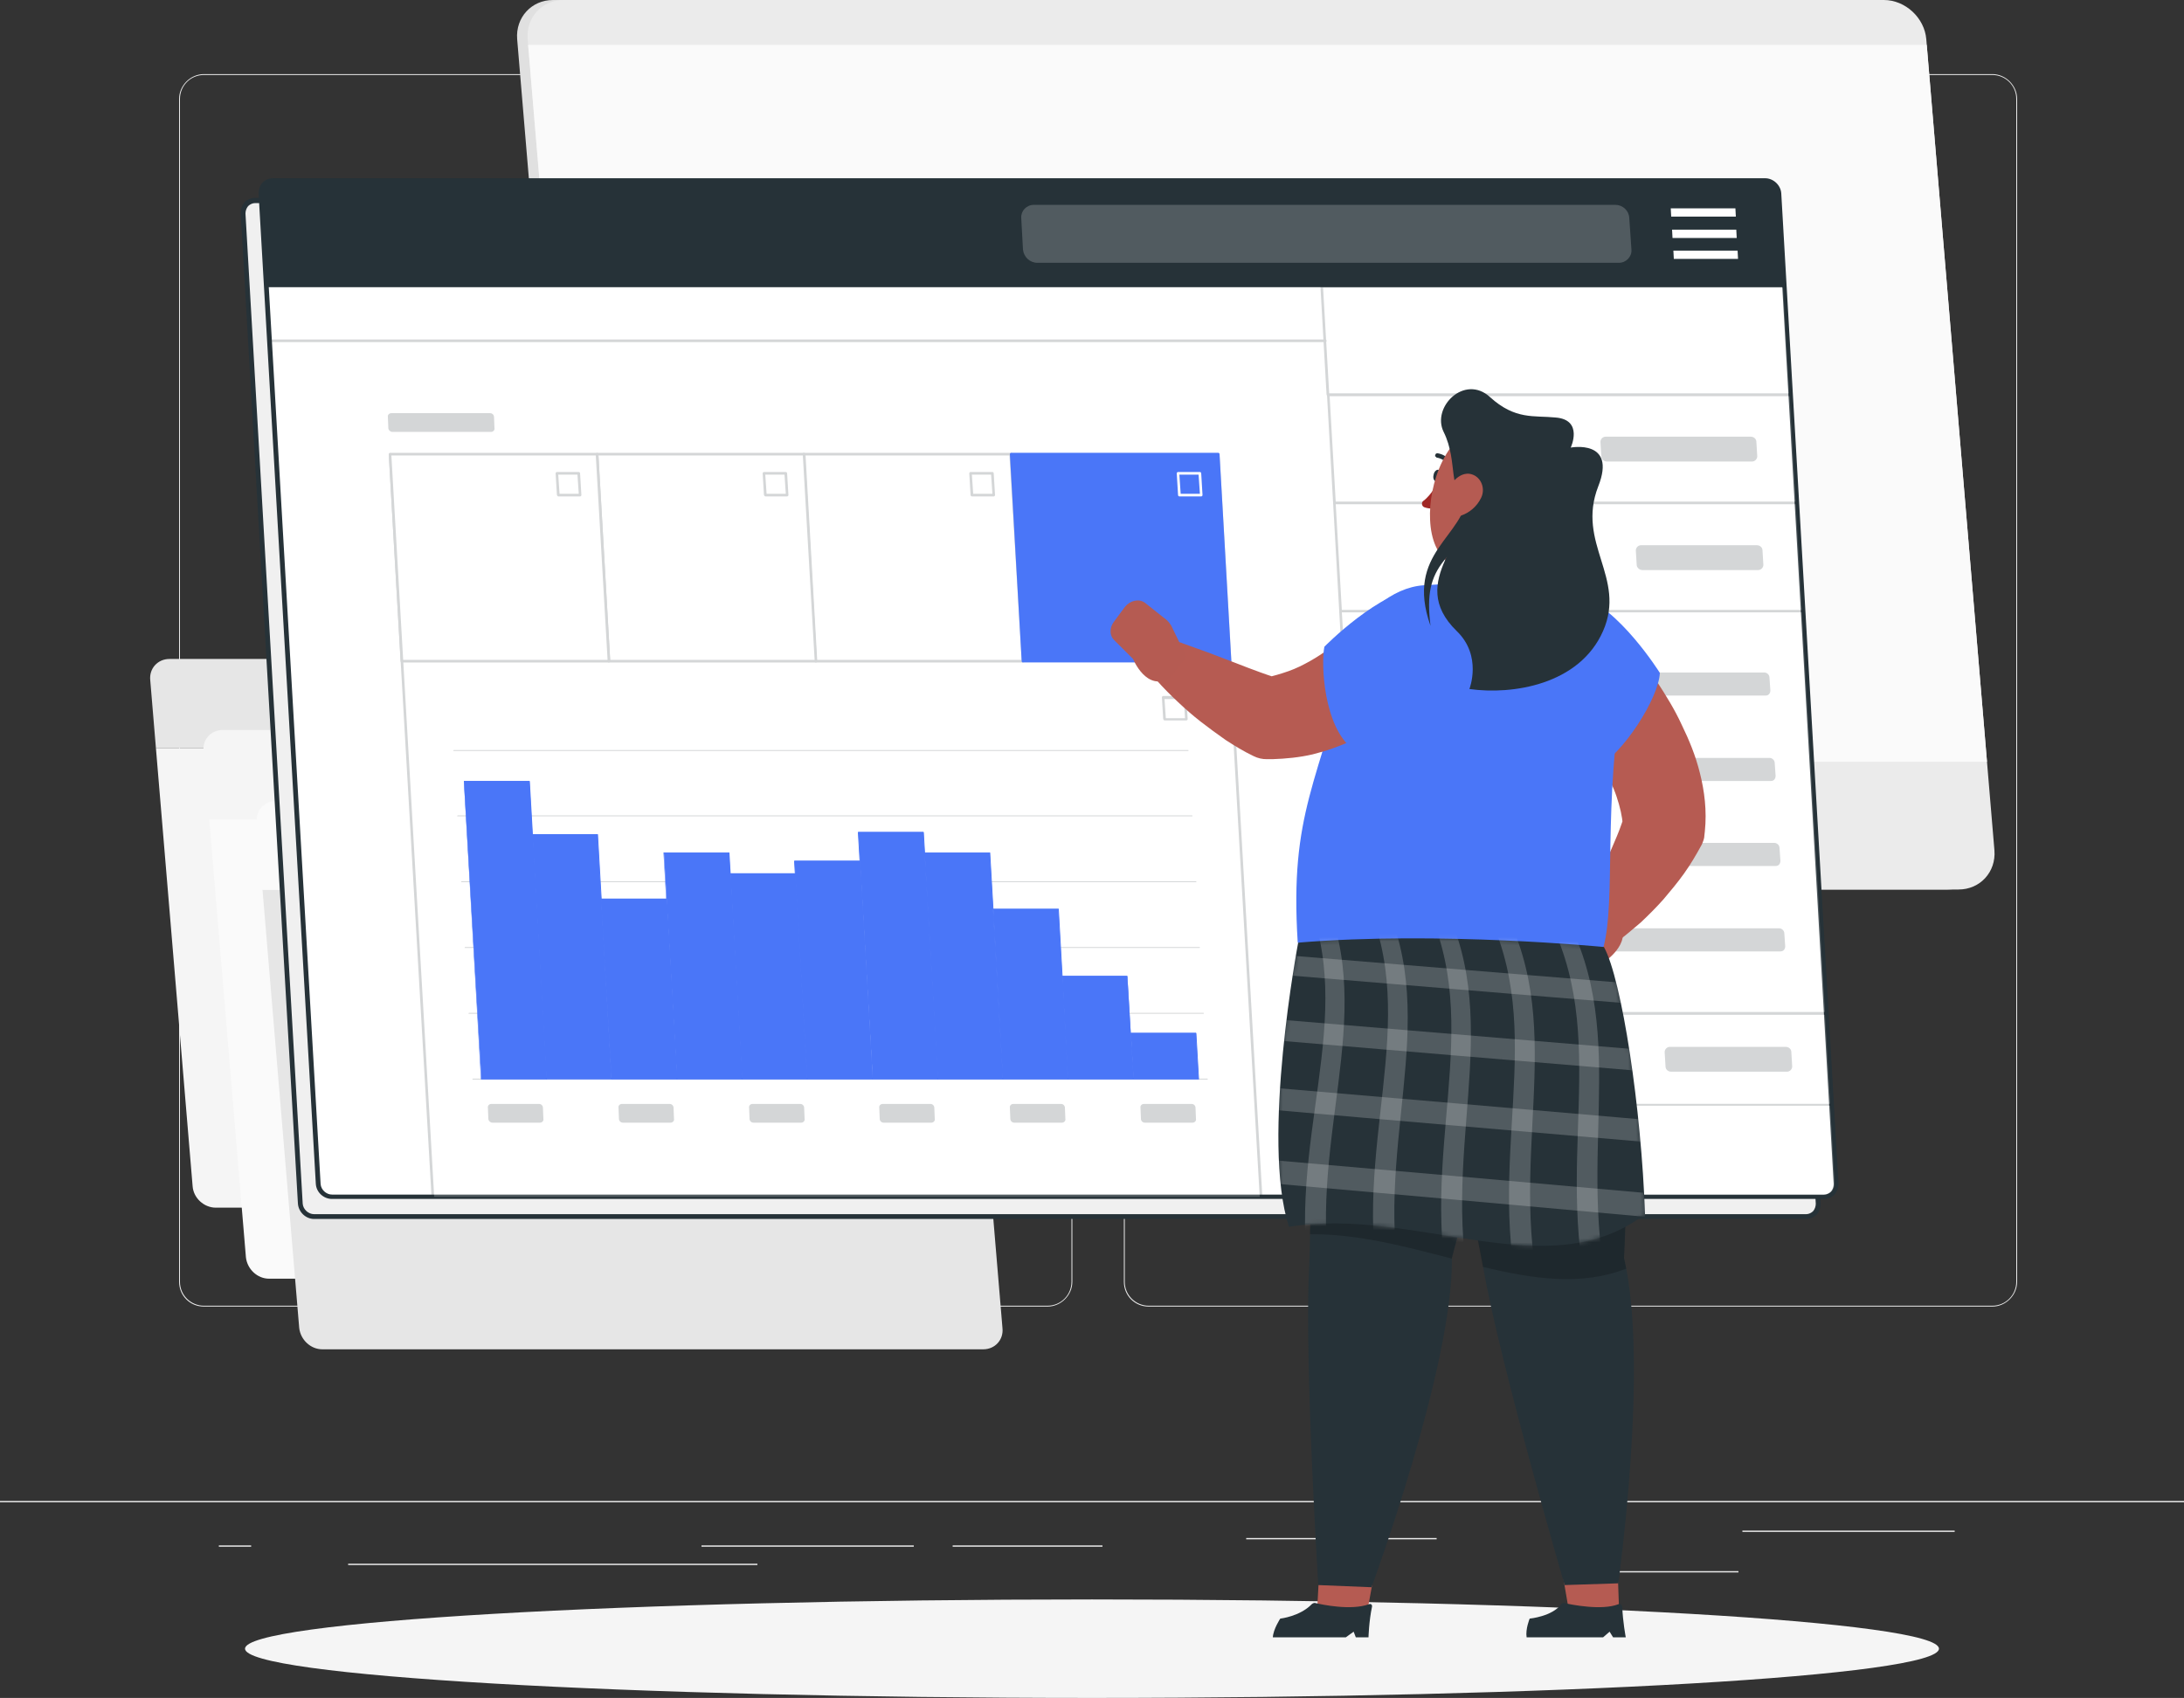<svg xmlns="http://www.w3.org/2000/svg" width="544" height="423" viewBox="0 0 544 423" fill="none"><rect x="0" y="0" width="544" height="423" fill="#333333" stroke="none"/><g clip-path="url(#clip0_1970_11928)"><path d="M0 373.93H544V374.255H0V373.93Z" fill="#EBEBEB"></path><path d="M397.011 391.406H433.023V391.732H397.011V391.406Z" fill="#EBEBEB"></path><path d="M310.407 383.156H357.844V383.482H310.407V383.156Z" fill="#EBEBEB"></path><path d="M434.004 381.312H486.881V381.638H434.004V381.312Z" fill="#EBEBEB"></path><path d="M237.293 385H274.611V385.326H237.293V385Z" fill="#EBEBEB"></path><path d="M54.509 385H62.56V385.326H54.509V385Z" fill="#EBEBEB"></path><path d="M174.733 385H227.609V385.326H174.733V385Z" fill="#EBEBEB"></path><path d="M86.715 389.562H188.66V389.888H86.715V389.562Z" fill="#EBEBEB"></path><path d="M286.143 325.505H496.236C499.609 325.505 502.438 322.682 502.438 319.316V24.65C502.438 21.284 499.609 18.461 496.236 18.461H286.143C282.77 18.461 279.941 21.284 279.941 24.65V319.316C279.941 322.791 282.661 325.505 286.143 325.505ZM496.236 18.678C499.5 18.678 502.22 21.284 502.22 24.65V319.316C502.22 322.574 499.609 325.288 496.236 325.288H286.143C282.879 325.288 280.159 322.682 280.159 319.316V24.65C280.159 21.392 282.77 18.678 286.143 18.678H496.236Z" fill="#EBEBEB"></path><path d="M50.809 325.505H260.902C264.275 325.505 267.104 322.682 267.104 319.316V24.65C267.104 21.284 264.275 18.461 260.902 18.461H50.809C47.436 18.461 44.608 21.284 44.608 24.65V319.316C44.608 322.791 47.328 325.505 50.809 325.505ZM260.902 18.678C264.166 18.678 266.886 21.284 266.886 24.65V319.316C266.886 322.574 264.275 325.288 260.902 325.288H50.809C47.545 325.288 44.825 322.682 44.825 319.316V24.65C44.825 21.392 47.436 18.678 50.809 18.678H260.902Z" fill="#EBEBEB"></path><path d="M156.344 221.597H485.138C490.469 221.597 494.495 217.254 494.06 211.826L477.087 9.772C476.652 4.451 471.864 0 466.533 0H137.74C132.408 0 128.383 4.343 128.818 9.772L145.791 211.826C146.226 217.146 151.013 221.597 156.344 221.597Z" fill="#E0E0E0"></path><path d="M159.065 221.597H487.859C493.19 221.597 497.215 217.254 496.78 211.826L479.807 9.772C479.372 4.451 474.585 0 469.254 0H140.351C135.02 0 130.995 4.343 131.43 9.772L148.403 211.826C148.947 217.146 153.625 221.597 159.065 221.597Z" fill="#EBEBEB"></path><path d="M146.554 189.782H494.932L479.917 11.18H131.54L146.554 189.782Z" fill="#FAFAFA"></path><path d="M212.595 169.484C212.378 166.553 209.767 164.164 206.829 164.164H42.215C39.277 164.164 37.101 166.553 37.427 169.484L38.842 186.422H214.01L212.595 169.484Z" fill="#E6E6E6"></path><path d="M170.708 179.801C171.905 179.801 172.993 179.367 173.755 178.499C174.516 177.63 174.952 176.544 174.843 175.35C174.625 172.961 172.449 170.898 170.056 170.898C168.859 170.898 167.771 171.333 167.009 172.201C166.248 173.07 165.812 174.156 165.921 175.35C166.139 177.847 168.206 179.801 170.708 179.801ZM170.056 171.876C172.014 171.876 173.755 173.504 173.972 175.459C174.081 176.436 173.755 177.304 173.211 177.956C172.558 178.607 171.796 178.933 170.817 178.933C168.859 178.933 167.118 177.304 166.9 175.35C166.792 174.373 167.118 173.504 167.662 172.853C168.206 172.201 169.076 171.876 170.056 171.876Z" fill="white"></path><path d="M184.851 179.801C186.048 179.801 187.136 179.367 187.897 178.499C188.659 177.63 189.094 176.544 188.985 175.35C188.768 172.961 186.592 170.898 184.198 170.898C183.001 170.898 181.913 171.333 181.152 172.201C180.39 173.07 179.955 174.156 180.064 175.35C180.281 177.847 182.457 179.801 184.851 179.801ZM184.198 171.876C186.157 171.876 187.897 173.504 188.115 175.459C188.224 176.436 187.897 177.304 187.353 177.956C186.701 178.607 185.939 178.933 184.96 178.933C183.001 178.933 181.261 177.304 181.043 175.35C180.934 174.373 181.261 173.504 181.805 172.853C182.457 172.201 183.219 171.876 184.198 171.876Z" fill="white"></path><path d="M198.996 179.801C200.192 179.801 201.28 179.367 202.042 178.499C202.804 177.63 203.239 176.544 203.13 175.35C202.912 172.961 200.736 170.898 198.343 170.898C197.146 170.898 196.058 171.333 195.296 172.201C194.535 173.07 194.1 174.156 194.208 175.35C194.426 177.847 196.602 179.801 198.996 179.801ZM198.343 171.876C200.301 171.876 202.042 173.504 202.26 175.459C202.368 176.436 202.042 177.304 201.498 177.956C200.845 178.607 200.084 178.933 199.104 178.933C197.146 178.933 195.405 177.304 195.188 175.35C195.079 174.373 195.405 173.504 195.949 172.853C196.602 172.201 197.364 171.876 198.343 171.876Z" fill="white"></path><path d="M53.748 300.858H218.362C221.3 300.858 223.476 298.469 223.149 295.538L214.01 186.422H38.842L47.981 295.538C48.199 298.469 50.81 300.858 53.748 300.858Z" fill="#F5F5F5"></path><path d="M225.869 187.179C225.651 184.248 223.04 181.859 220.102 181.859H55.488C52.55 181.859 50.374 184.248 50.701 187.179L52.115 204.117H227.283L225.869 187.179Z" fill="#F5F5F5"></path><path d="M183.982 197.497C185.179 197.497 186.267 197.062 187.028 196.194C187.79 195.325 188.225 194.24 188.116 193.045C187.899 190.657 185.723 188.594 183.329 188.594C182.132 188.594 181.044 189.028 180.283 189.897C179.521 190.765 179.086 191.851 179.195 193.045C179.412 195.542 181.588 197.497 183.982 197.497ZM183.329 189.462C185.287 189.462 187.028 191.091 187.246 193.045C187.355 194.022 187.028 194.891 186.484 195.542C185.831 196.194 185.07 196.52 184.091 196.52C182.132 196.52 180.391 194.891 180.174 192.937C180.065 191.96 180.391 191.091 180.935 190.439C181.479 189.897 182.35 189.462 183.329 189.462Z" fill="#E6E6E6"></path><path d="M198.124 197.497C199.321 197.497 200.409 197.062 201.171 196.194C201.932 195.325 202.368 194.24 202.259 193.045C202.041 190.657 199.865 188.594 197.472 188.594C196.275 188.594 195.187 189.028 194.425 189.897C193.664 190.765 193.228 191.851 193.337 193.045C193.555 195.542 195.731 197.497 198.124 197.497ZM197.472 189.462C199.43 189.462 201.171 191.091 201.388 193.045C201.497 194.022 201.171 194.891 200.627 195.542C199.974 196.194 199.212 196.52 198.233 196.52C196.275 196.52 194.534 194.891 194.316 192.937C194.208 191.96 194.534 191.091 195.078 190.439C195.731 189.897 196.492 189.462 197.472 189.462Z" fill="#E6E6E6"></path><path d="M212.269 197.497C213.466 197.497 214.554 197.062 215.315 196.194C216.077 195.325 216.512 194.24 216.403 193.045C216.186 190.657 214.01 188.594 211.616 188.594C210.419 188.594 209.331 189.028 208.57 189.897C207.808 190.765 207.373 191.851 207.482 193.045C207.699 195.542 209.875 197.497 212.269 197.497ZM211.616 189.462C213.575 189.462 215.315 191.091 215.533 193.045C215.642 194.022 215.315 194.891 214.771 195.542C214.119 196.194 213.357 196.52 212.378 196.52C210.419 196.52 208.679 194.891 208.461 192.937C208.352 191.96 208.679 191.091 209.223 190.439C209.875 189.897 210.746 189.462 211.616 189.462Z" fill="#E6E6E6"></path><path d="M67.021 318.553H231.635C234.573 318.553 236.749 316.164 236.423 313.233L227.283 204.117H52.115L61.255 313.233C61.581 316.164 64.084 318.553 67.021 318.553Z" fill="#FAFAFA"></path><path d="M239.142 204.883C238.925 201.951 236.313 199.562 233.376 199.562H68.761C65.824 199.562 63.648 201.951 63.974 204.883L65.389 221.82H240.557L239.142 204.883Z" fill="#FAFAFA"></path><path d="M197.255 215.2C198.452 215.2 199.54 214.766 200.302 213.897C201.063 213.028 201.499 211.943 201.39 210.748C201.172 208.36 198.996 206.297 196.603 206.297C195.406 206.297 194.318 206.731 193.556 207.6C192.794 208.468 192.359 209.554 192.468 210.748C192.686 213.137 194.862 215.2 197.255 215.2ZM196.603 207.165C198.561 207.165 200.302 208.794 200.519 210.748C200.628 211.726 200.302 212.594 199.758 213.246C199.105 213.897 198.343 214.223 197.364 214.223C195.406 214.223 193.665 212.594 193.447 210.64C193.338 209.663 193.665 208.794 194.209 208.143C194.862 207.491 195.623 207.165 196.603 207.165Z" fill="#F0F0F0"></path><path d="M211.398 215.2C212.595 215.2 213.683 214.766 214.444 213.897C215.206 213.028 215.641 211.943 215.532 210.748C215.315 208.36 213.139 206.297 210.745 206.297C209.548 206.297 208.46 206.731 207.699 207.6C206.937 208.468 206.502 209.554 206.611 210.748C206.828 213.137 209.004 215.2 211.398 215.2ZM210.745 207.165C212.703 207.165 214.444 208.794 214.662 210.748C214.771 211.726 214.444 212.594 213.9 213.246C213.247 213.897 212.486 214.223 211.507 214.223C209.548 214.223 207.807 212.594 207.59 210.64C207.481 209.663 207.807 208.794 208.351 208.143C209.004 207.491 209.766 207.165 210.745 207.165Z" fill="#F0F0F0"></path><path d="M225.542 215.2C226.739 215.2 227.827 214.766 228.589 213.897C229.35 213.028 229.786 211.943 229.677 210.748C229.459 208.36 227.283 206.297 224.89 206.297C223.693 206.297 222.605 206.731 221.843 207.6C221.082 208.468 220.646 209.554 220.755 210.748C220.973 213.137 223.149 215.2 225.542 215.2ZM224.89 207.165C226.848 207.165 228.589 208.794 228.806 210.748C228.915 211.726 228.589 212.594 228.045 213.246C227.392 213.897 226.63 214.223 225.651 214.223C223.693 214.223 221.952 212.594 221.734 210.64C221.626 209.663 221.952 208.794 222.496 208.143C223.149 207.491 224.019 207.165 224.89 207.165Z" fill="#F0F0F0"></path><path d="M80.294 336.147H244.909C247.846 336.147 250.022 333.758 249.696 330.827L240.557 221.711H65.389L74.528 330.827C74.855 333.758 77.357 336.147 80.294 336.147Z" fill="#E6E6E6"></path><path d="M272 422.998C155.488 422.998 61.036 417.505 61.036 410.73C61.036 403.954 155.488 398.461 272 398.461C388.511 398.461 482.963 403.954 482.963 410.73C482.963 417.505 388.511 422.998 272 422.998Z" fill="#F5F5F5"></path><path d="M78.226 303.021H449.887C451.628 303.021 453.042 301.609 452.934 299.764L438.681 53.195C438.572 51.458 437.049 49.938 435.308 49.938H63.647C61.906 49.938 60.492 51.349 60.601 53.195L74.854 299.872C74.854 301.609 76.377 303.021 78.226 303.021Z" fill="#F0F0F0"></path><path d="M78.227 303.675H449.888C450.867 303.675 451.847 303.241 452.499 302.59C453.152 301.83 453.479 300.852 453.479 299.875L439.226 53.089C439.117 51.026 437.267 49.289 435.2 49.289H63.539C62.56 49.289 61.581 49.723 60.928 50.375C60.275 51.135 59.949 52.112 59.949 53.089L74.202 299.767C74.311 301.938 76.16 303.675 78.227 303.675ZM435.309 50.483C436.723 50.483 438.029 51.678 438.138 53.089L452.282 299.875C452.282 300.527 452.064 301.178 451.629 301.721C451.194 302.155 450.541 302.481 449.888 302.481H78.227C76.813 302.481 75.507 301.287 75.398 299.875L61.146 53.198C61.146 52.546 61.363 51.895 61.798 51.352C62.234 50.918 62.886 50.592 63.539 50.592H435.309V50.483Z" fill="#263238"></path><path d="M82.687 298.137H454.348C456.089 298.137 457.503 296.726 457.395 294.88L443.142 48.203C443.033 46.465 441.51 44.945 439.769 44.945H68.108C66.367 44.945 64.953 46.357 65.062 48.203L79.314 294.88C79.314 296.726 80.838 298.137 82.687 298.137Z" fill="white"></path><path d="M82.688 298.684H454.349C455.328 298.684 456.307 298.25 456.96 297.598C457.613 296.838 457.939 295.861 457.939 294.884L443.687 48.206C443.578 46.143 441.728 44.406 439.661 44.406H68C67.021 44.406 66.042 44.84 65.389 45.492C64.736 46.252 64.41 47.229 64.41 48.206L78.663 294.884C78.771 297.055 80.621 298.684 82.688 298.684ZM439.77 45.601C441.184 45.601 442.49 46.795 442.599 48.206L456.743 294.992C456.743 295.644 456.525 296.295 456.09 296.838C455.655 297.273 455.002 297.598 454.349 297.598H82.688C81.274 297.598 79.968 296.404 79.859 294.992L65.607 48.315C65.607 47.663 65.824 47.012 66.259 46.469C66.695 46.035 67.347 45.709 68 45.709H439.77V45.601Z" fill="#263238"></path><path d="M68.11 45.055H439.771C441.512 45.055 443.035 46.466 443.144 48.312L444.449 71.546H66.369L65.064 48.312C64.955 46.466 66.26 45.055 68.11 45.055Z" fill="#263238"></path><path d="M416.596 59.282H432.59L432.481 57.219H416.487L416.596 59.282Z" fill="white"></path><path d="M416.922 64.493H432.916L432.807 62.43H416.814L416.922 64.493Z" fill="white"></path><path d="M416.269 53.961H432.371L432.262 51.898H416.16L416.269 53.961Z" fill="white"></path><path opacity="0.2" d="M258.401 65.471H403.214C405.064 65.471 406.478 63.951 406.369 62.214L405.825 54.288C405.716 52.443 404.193 51.031 402.344 51.031H257.531C255.681 51.031 254.267 52.551 254.376 54.288L254.811 62.214C255.028 64.06 256.552 65.471 258.401 65.471Z" fill="white"></path><g opacity="0.2"><path d="M330.862 98.371H445.973L444.449 71.445H329.339L330.862 98.371Z" fill="white"></path><path d="M330.862 98.695H445.972C446.081 98.695 446.081 98.695 446.19 98.586C446.299 98.478 446.299 98.478 446.299 98.369L444.776 71.443C444.776 71.334 444.667 71.117 444.449 71.117H329.23C329.121 71.117 329.121 71.117 329.012 71.226C328.904 71.334 328.904 71.334 328.904 71.443L330.427 98.369C330.536 98.586 330.644 98.695 330.862 98.695ZM445.646 98.043H331.08L329.556 71.66H444.123L445.646 98.043Z" fill="#263238"></path><path d="M332.384 125.301H447.604L445.972 98.375H330.861L332.384 125.301Z" fill="white"></path><path d="M332.384 125.624H447.603C447.712 125.624 447.712 125.624 447.821 125.516C447.93 125.407 447.93 125.407 447.93 125.299L446.406 98.373C446.406 98.264 446.298 98.047 446.08 98.047H330.861C330.752 98.047 330.752 98.047 330.643 98.155C330.534 98.264 330.534 98.264 330.534 98.373L332.058 125.299C332.058 125.516 332.275 125.624 332.384 125.624ZM447.277 125.082H332.71L331.187 98.698H445.754L447.277 125.082Z" fill="#263238"></path><path d="M333.908 152.332H449.127L447.604 125.297H332.385L333.908 152.332Z" fill="white"></path><path d="M333.908 152.546H449.127C449.236 152.546 449.236 152.546 449.344 152.438C449.453 152.329 449.453 152.329 449.453 152.221L447.93 125.294C447.93 125.186 447.821 124.969 447.604 124.969H332.384C332.276 124.969 332.276 124.969 332.167 125.077C332.058 125.186 332.058 125.186 332.058 125.294L333.581 152.221C333.69 152.438 333.799 152.546 333.908 152.546ZM448.8 152.003H334.234L332.711 125.62H447.277L448.8 152.003Z" fill="#263238"></path><path d="M340.98 275.238H456.199L454.894 252.438H339.674L340.98 275.238Z" fill="white"></path><path d="M340.98 275.561H456.199C456.308 275.561 456.308 275.561 456.417 275.453C456.525 275.344 456.525 275.344 456.525 275.235L455.22 252.435C455.22 252.327 455.111 252.109 454.893 252.109H339.674C339.565 252.109 339.565 252.109 339.457 252.218C339.348 252.327 339.348 252.327 339.348 252.435L340.653 275.235C340.762 275.453 340.871 275.561 340.98 275.561ZM455.873 275.018H341.306L340.001 252.761H454.567L455.873 275.018Z" fill="#263238"></path><path d="M342.395 298.144H454.133C455.982 298.144 457.506 296.624 457.397 294.778L456.309 275.344H341.09L342.395 298.144Z" fill="white"></path><path d="M342.395 298.467H454.132C455.111 298.467 456.091 298.033 456.743 297.382C457.396 296.622 457.723 295.753 457.723 294.776L456.635 275.341C456.635 275.233 456.526 275.016 456.308 275.016H341.089C340.98 275.016 340.98 275.016 340.871 275.124C340.763 275.233 340.763 275.233 340.763 275.341L342.068 298.142C342.068 298.25 342.177 298.467 342.395 298.467ZM455.873 275.558L456.961 294.667C456.961 295.536 456.743 296.296 456.199 296.839C455.655 297.382 454.894 297.707 454.023 297.707H342.612L341.307 275.45H455.873V275.558Z" fill="#263238"></path><path d="M339.675 252.44H454.895L449.128 152.336H333.909L339.675 252.44Z" fill="white"></path><path d="M339.675 252.763H454.894C455.003 252.763 455.003 252.763 455.112 252.655C455.221 252.546 455.221 252.546 455.221 252.438L449.454 152.334C449.454 152.225 449.346 152.008 449.128 152.008H333.909C333.8 152.008 333.8 152.008 333.691 152.116C333.582 152.225 333.582 152.225 333.582 152.334L339.349 252.438C339.457 252.546 339.566 252.763 339.675 252.763ZM454.568 252.112H340.001L334.235 152.551H448.802L454.568 252.112Z" fill="#263238"></path><path d="M313.998 298.141L303.336 113.133H97.16L107.822 298.141" fill="white"></path><path d="M107.822 298.466C108.04 298.466 108.149 298.357 108.149 298.14L97.486 113.566H303.118L313.781 298.249C313.781 298.466 313.89 298.575 314.107 298.575C314.325 298.575 314.434 298.466 314.434 298.249L303.771 113.349C303.771 113.241 303.662 113.023 303.445 113.023H97.16C97.051 113.023 97.051 113.023 96.942 113.132C96.834 113.241 96.834 113.241 96.834 113.349L107.496 298.249C107.496 298.249 107.605 298.466 107.822 298.466Z" fill="#263238"></path><path d="M285.166 279.684H297.025C297.569 279.684 298.004 279.25 297.895 278.707L297.787 275.993C297.787 275.45 297.351 275.016 296.807 275.016H284.948C284.404 275.016 283.969 275.45 284.078 275.993L284.187 278.707C284.187 279.25 284.622 279.684 285.166 279.684Z" fill="#263238"></path><path d="M252.634 279.684H264.494C265.038 279.684 265.473 279.25 265.364 278.707L265.255 275.993C265.255 275.45 264.82 275.016 264.276 275.016H252.417C251.873 275.016 251.438 275.45 251.546 275.993L251.655 278.707C251.655 279.25 252.09 279.684 252.634 279.684Z" fill="#263238"></path><path d="M220.103 279.684H231.962C232.506 279.684 232.942 279.25 232.833 278.707L232.724 275.993C232.724 275.45 232.289 275.016 231.745 275.016H219.886C219.342 275.016 218.906 275.45 219.015 275.993L219.124 278.707C219.124 279.25 219.559 279.684 220.103 279.684Z" fill="#263238"></path><path d="M187.681 279.684H199.541C200.085 279.684 200.52 279.25 200.411 278.707L200.302 275.993C200.302 275.45 199.867 275.016 199.323 275.016H187.464C186.92 275.016 186.485 275.45 186.593 275.993L186.702 278.707C186.702 279.25 187.137 279.684 187.681 279.684Z" fill="#263238"></path><path d="M155.15 279.684H167.009C167.553 279.684 167.989 279.25 167.88 278.707L167.771 275.993C167.771 275.45 167.336 275.016 166.792 275.016H154.933C154.389 275.016 153.953 275.45 154.062 275.993L154.171 278.707C154.171 279.25 154.606 279.684 155.15 279.684Z" fill="#263238"></path><path d="M122.619 279.684H134.478C135.022 279.684 135.457 279.25 135.348 278.707L135.24 275.993C135.24 275.45 134.804 275.016 134.26 275.016H122.401C121.857 275.016 121.422 275.45 121.531 275.993L121.64 278.707C121.64 279.25 122.184 279.684 122.619 279.684Z" fill="#263238"></path><path d="M97.704 107.598H122.292C122.836 107.598 123.272 107.164 123.163 106.621L123.054 103.907C123.054 103.364 122.619 102.93 122.075 102.93H97.486C96.942 102.93 96.507 103.364 96.616 103.907L96.725 106.621C96.725 107.164 97.269 107.598 97.704 107.598Z" fill="#263238"></path><path d="M400.276 114.978H436.398C437.159 114.978 437.703 114.326 437.703 113.675L437.486 110.092C437.486 109.332 436.833 108.789 436.071 108.789H399.95C399.188 108.789 398.644 109.441 398.644 110.092L398.862 113.675C398.862 114.435 399.514 114.978 400.276 114.978Z" fill="#263238"></path><path d="M378.189 173.286H439.77C440.532 173.286 440.967 172.743 440.967 171.983L440.749 168.834C440.749 168.074 440.096 167.531 439.444 167.531H377.863C377.101 167.531 376.666 168.074 376.666 168.834L376.884 171.983C376.884 172.743 377.536 173.286 378.189 173.286Z" fill="#263238"></path><path d="M396.36 194.567H441.077C441.838 194.567 442.273 194.024 442.273 193.264L442.056 190.115C442.056 189.355 441.403 188.812 440.75 188.812H396.033C395.272 188.812 394.837 189.355 394.837 190.115L394.945 193.264C394.945 194.024 395.598 194.567 396.36 194.567Z" fill="#263238"></path><path d="M406.043 215.739H442.274C443.036 215.739 443.471 215.196 443.471 214.436L443.253 211.287C443.253 210.527 442.6 209.984 441.948 209.984H405.717C404.956 209.984 404.52 210.527 404.52 211.287L404.738 214.436C404.738 215.196 405.282 215.739 406.043 215.739Z" fill="#263238"></path><path d="M390.048 237.02H443.469C444.231 237.02 444.666 236.477 444.666 235.717L444.448 232.568C444.448 231.808 443.796 231.266 443.143 231.266H389.722C388.96 231.266 388.525 231.808 388.525 232.568L388.743 235.717C388.743 236.477 389.287 237.02 390.048 237.02Z" fill="#263238"></path><path d="M409.089 142.017H437.921C438.683 142.017 439.227 141.365 439.227 140.714L439.009 137.131C439.009 136.371 438.356 135.828 437.595 135.828H408.763C408.001 135.828 407.457 136.48 407.457 137.131L407.675 140.714C407.675 141.365 408.327 142.017 409.089 142.017Z" fill="#263238"></path><path d="M416.271 266.986H445.103C445.864 266.986 446.408 266.334 446.408 265.683L446.191 262.1C446.191 261.34 445.538 260.797 444.776 260.797H415.944C415.183 260.797 414.639 261.448 414.639 262.1L414.856 265.683C414.856 266.443 415.509 266.986 416.271 266.986Z" fill="#263238"></path><path d="M203.239 164.713H254.811L251.764 113.141H200.193L203.239 164.713Z" fill="white"></path><path d="M203.239 165.036H254.81C254.919 165.036 254.919 165.036 255.028 164.927C255.137 164.819 255.137 164.819 255.137 164.71L252.199 113.138C252.199 113.03 252.09 112.812 251.873 112.812H200.193C200.084 112.812 200.084 112.812 199.975 112.921C199.866 113.03 199.866 113.03 199.866 113.138L202.804 164.71C202.913 164.927 203.022 165.036 203.239 165.036ZM254.484 164.385H203.457L200.519 113.464H251.438L254.484 164.385Z" fill="#263238"></path><path d="M290.062 179.257H295.502L295.176 173.828H289.736L290.062 179.257Z" fill="white"></path><path d="M290.062 179.471H295.502C295.611 179.471 295.611 179.471 295.719 179.362C295.828 179.254 295.828 179.254 295.828 179.145L295.502 173.716C295.502 173.608 295.393 173.391 295.175 173.391H289.735C289.627 173.391 289.627 173.391 289.518 173.499C289.409 173.608 289.409 173.608 289.409 173.716L289.735 179.145C289.844 179.362 289.953 179.471 290.062 179.471ZM295.175 178.928H290.388L290.062 174.151H294.849L295.175 178.928Z" fill="#263238"></path><path d="M151.669 164.713H203.24L200.194 113.141H148.731L151.669 164.713Z" fill="white"></path><path d="M151.669 165.036H203.24C203.349 165.036 203.349 165.036 203.458 164.927C203.566 164.819 203.566 164.819 203.566 164.71L200.629 113.138C200.629 113.03 200.52 112.812 200.302 112.812H148.731C148.622 112.812 148.622 112.812 148.514 112.921C148.405 113.03 148.405 113.03 148.405 113.138L151.342 164.71C151.342 164.927 151.451 165.036 151.669 165.036ZM202.914 164.385H151.995L149.058 113.464H199.976L202.914 164.385Z" fill="#263238"></path><path d="M100.097 164.713H151.668L148.73 113.141H97.159L100.097 164.713Z" fill="white"></path><path d="M100.097 165.036H151.668C151.777 165.036 151.777 165.036 151.885 164.927C151.994 164.819 151.994 164.819 151.994 164.71L149.057 113.138C149.057 113.03 148.948 112.812 148.73 112.812H97.159C97.05 112.812 97.05 112.812 96.941 112.921C96.832 113.03 96.832 113.03 96.832 113.138L99.77 164.71C99.77 164.927 99.879 165.036 100.097 165.036ZM151.341 164.385H100.423L97.485 113.464H148.404L151.341 164.385Z" fill="#263238"></path><path d="M67.13 85.23H330.099C330.317 85.23 330.426 85.121 330.426 84.904C330.426 84.687 330.317 84.578 330.099 84.578H67.239C67.021 84.578 66.912 84.687 66.912 84.904C66.912 85.121 67.021 85.23 67.13 85.23Z" fill="#263238"></path><path d="M113.043 187.077H295.936C296.045 187.077 296.045 186.968 296.045 186.968C296.045 186.859 295.936 186.859 295.936 186.859H113.043C112.935 186.859 112.935 186.968 112.935 186.968C112.826 186.968 112.935 187.077 113.043 187.077Z" fill="#263238"></path><path d="M113.915 203.358H296.917C297.025 203.358 297.025 203.249 297.025 203.249C297.025 203.141 296.917 203.141 296.917 203.141H114.024C113.915 203.141 113.915 203.249 113.915 203.249C113.806 203.358 113.915 203.358 113.915 203.358Z" fill="#263238"></path><path d="M114.894 219.756H297.895C298.004 219.756 298.004 219.648 298.004 219.648C298.004 219.539 297.895 219.539 297.895 219.539H115.002C114.894 219.539 114.894 219.648 114.894 219.648C114.785 219.756 114.785 219.756 114.894 219.756Z" fill="#263238"></path><path d="M115.873 236.147H298.766C298.875 236.147 298.875 236.038 298.875 236.038C298.875 235.93 298.766 235.93 298.766 235.93H115.873C115.765 235.93 115.765 236.038 115.765 236.038C115.656 236.147 115.765 236.147 115.873 236.147Z" fill="#263238"></path><path d="M116.743 252.545H299.745C299.854 252.545 299.854 252.437 299.854 252.437C299.854 252.328 299.745 252.328 299.745 252.328H116.852C116.743 252.328 116.743 252.437 116.743 252.437C116.634 252.437 116.743 252.545 116.743 252.545Z" fill="#263238"></path><path d="M117.724 268.936H300.725C300.834 268.936 300.834 268.827 300.834 268.827C300.834 268.719 300.725 268.719 300.725 268.719H117.832C117.724 268.719 117.724 268.827 117.724 268.827C117.615 268.827 117.615 268.936 117.724 268.936Z" fill="#263238"></path><path d="M242.081 123.343H247.521L247.195 117.914H241.755L242.081 123.343Z" fill="white"></path><path d="M242.081 123.666H247.521C247.63 123.666 247.63 123.666 247.739 123.557C247.848 123.449 247.848 123.449 247.848 123.34L247.521 117.912C247.521 117.803 247.412 117.586 247.195 117.586H241.755C241.646 117.586 241.646 117.586 241.537 117.695C241.428 117.803 241.428 117.803 241.428 117.912L241.755 123.34C241.755 123.557 241.972 123.666 242.081 123.666ZM247.195 123.015H242.408L242.081 118.237H246.868L247.195 123.015Z" fill="#263238"></path><path d="M190.619 123.343H196.059L195.732 117.914H190.292L190.619 123.343Z" fill="white"></path><path d="M190.618 123.666H196.058C196.167 123.666 196.167 123.666 196.276 123.557C196.385 123.449 196.385 123.449 196.385 123.34L196.058 117.912C196.058 117.803 195.95 117.586 195.732 117.586H190.292C190.183 117.586 190.183 117.586 190.074 117.695C189.966 117.803 189.966 117.803 189.966 117.912L190.292 123.34C190.401 123.557 190.51 123.666 190.618 123.666ZM195.732 123.015H190.945L190.618 118.237H195.406L195.732 123.015Z" fill="#263238"></path><path d="M139.048 123.343H144.488L144.162 117.914H138.722L139.048 123.343Z" fill="white"></path><path d="M139.048 123.666H144.488C144.597 123.666 144.597 123.666 144.706 123.557C144.814 123.449 144.814 123.449 144.814 123.34L144.488 117.912C144.488 117.803 144.379 117.586 144.162 117.586H138.722C138.613 117.586 138.613 117.586 138.504 117.695C138.395 117.803 138.395 117.803 138.395 117.912L138.722 123.34C138.83 123.557 138.939 123.666 139.048 123.666ZM144.162 123.015H139.374L139.048 118.237H143.835L144.162 123.015Z" fill="#263238"></path></g><path d="M282.336 268.72H298.547L297.894 257.32H281.683L282.336 268.72Z" fill="#4A76F8"></path><path d="M282.336 268.938H298.547H298.656V268.829L298.003 257.429C298.003 257.32 297.895 257.32 297.895 257.32H281.683H281.575V257.429L282.227 268.829C282.119 268.829 282.227 268.938 282.336 268.938ZM298.439 268.612H282.445L281.792 257.429H297.786L298.439 268.612Z" fill="#4A76F8"></path><path d="M266.016 268.718H282.336L280.813 243.203H264.602L266.016 268.718Z" fill="#4A76F8"></path><path d="M266.016 268.934H282.227H282.336V268.826L280.813 243.202C280.813 243.094 280.704 243.094 280.704 243.094H264.493H264.384V243.202L265.907 268.826L266.016 268.934ZM282.118 268.608H266.125L264.71 243.311H280.704L282.118 268.608Z" fill="#4A76F8"></path><path d="M249.804 268.719H266.016L263.622 226.484H247.411L249.804 268.719Z" fill="#4A76F8"></path><path d="M249.805 268.936H266.016H266.125V268.827L263.731 226.484C263.731 226.375 263.623 226.375 263.623 226.375H247.411H247.303V226.484L249.696 268.827C249.696 268.827 249.696 268.936 249.805 268.936ZM265.907 268.61H249.914L247.52 226.592H263.514L265.907 268.61Z" fill="#4A76F8"></path><path d="M233.593 268.717H249.805L246.541 212.477H230.329L233.593 268.717Z" fill="#4A76F8"></path><path d="M233.594 268.934H249.805H249.914V268.825L246.65 212.476C246.65 212.367 246.541 212.367 246.541 212.367H230.33H230.221V212.476L233.485 268.825C233.485 268.825 233.485 268.934 233.594 268.934ZM249.696 268.608H233.703L230.439 212.584H246.432L249.696 268.608Z" fill="#4A76F8"></path><path d="M217.383 268.718H233.594L230.003 207.266H213.792L217.383 268.718Z" fill="#4A76F8"></path><path d="M217.383 268.935H233.594H233.703V268.826L230.113 207.374C230.113 207.266 230.004 207.266 230.004 207.266H213.793H213.684V207.374L217.274 268.826C217.166 268.826 217.274 268.935 217.383 268.935ZM233.377 268.609H217.383L213.902 207.374H229.895L233.377 268.609Z" fill="#4A76F8"></path><path d="M201.063 268.716H217.383L214.228 214.43H197.908L201.063 268.716Z" fill="#4A76F8"></path><path d="M201.063 268.933H217.274H217.383V268.825L214.228 214.538C214.228 214.43 214.119 214.43 214.119 214.43H197.908H197.799V214.538L200.954 268.825C200.954 268.825 200.954 268.933 201.063 268.933ZM217.165 268.608H201.172L198.016 214.647H214.01L217.165 268.608Z" fill="#4A76F8"></path><path d="M184.851 268.716H201.062L198.125 217.578H181.914L184.851 268.716Z" fill="#4A76F8"></path><path d="M184.852 268.933H201.063H201.172V268.825L198.234 217.687C198.234 217.578 198.125 217.578 198.125 217.578H181.914H181.805V217.687L184.743 268.825C184.743 268.825 184.743 268.933 184.852 268.933ZM200.954 268.607H184.961L182.023 217.795H198.017L200.954 268.607Z" fill="#4A76F8"></path><path d="M168.64 268.717H184.852L181.588 212.477H165.376L168.64 268.717Z" fill="#4A76F8"></path><path d="M168.641 268.934H184.852H184.961V268.825L181.697 212.476C181.697 212.367 181.588 212.367 181.588 212.367H165.377H165.268V212.476L168.532 268.825C168.423 268.825 168.532 268.934 168.641 268.934ZM184.635 268.608H168.641L165.377 212.584H181.371L184.635 268.608Z" fill="#4A76F8"></path><path d="M152.321 268.716H168.641L166.029 223.875H149.709L152.321 268.716Z" fill="#4A76F8"></path><path d="M152.321 268.933H168.641H168.75V268.824L166.139 223.984C166.139 223.875 166.03 223.875 166.03 223.875H149.819H149.71V223.984L152.321 268.824C152.212 268.824 152.321 268.933 152.321 268.933ZM168.424 268.607H152.43L149.819 224.092H165.812L168.424 268.607Z" fill="#4A76F8"></path><path d="M136.109 268.715H152.32L148.839 207.914H132.628L136.109 268.715Z" fill="#4A76F8"></path><path d="M136.11 268.931H152.321H152.43V268.823L148.948 207.913C148.948 207.805 148.839 207.805 148.839 207.805H132.628H132.519V207.913L136.001 268.823C136.001 268.823 136.001 268.931 136.11 268.931ZM152.212 268.606H136.218L132.737 208.022H148.73L152.212 268.606Z" fill="#4A76F8"></path><path d="M119.898 268.718H136.109L131.866 194.562H115.546L119.898 268.718Z" fill="#4A76F8"></path><path d="M119.899 268.935H136.11H136.219V268.826L131.976 194.671C131.976 194.563 131.867 194.562 131.867 194.562H115.656H115.547V194.671L119.79 268.826C119.681 268.826 119.79 268.935 119.899 268.935ZM135.892 268.609H119.899L115.656 194.78H131.649L135.892 268.609Z" fill="#4A76F8"></path><path d="M254.81 164.705H306.381L303.334 113.133H251.763L254.81 164.705Z" fill="#4A76F8"></path><path d="M254.809 165.028H306.381C306.489 165.028 306.489 165.028 306.598 164.92C306.707 164.811 306.707 164.811 306.707 164.703L303.769 113.13C303.769 113.022 303.661 112.805 303.443 112.805H251.872C251.763 112.805 251.763 112.805 251.654 112.913C251.545 113.022 251.545 113.022 251.545 113.13L254.483 164.703C254.483 164.92 254.592 165.028 254.809 165.028ZM306.054 164.377H255.136L252.198 113.456H303.117L306.054 164.377Z" fill="#4A76F8"></path><path d="M293.761 123.666H299.201C299.31 123.666 299.31 123.666 299.419 123.557C299.527 123.449 299.527 123.449 299.527 123.34L299.201 117.912C299.201 117.803 299.092 117.586 298.875 117.586H293.435C293.326 117.586 293.326 117.586 293.217 117.695C293.108 117.803 293.108 117.803 293.108 117.912L293.435 123.34C293.435 123.557 293.652 123.666 293.761 123.666ZM298.875 123.015H294.087L293.761 118.237H298.548L298.875 123.015Z" fill="white"></path><path d="M388.416 174.902L389.721 176.639L391.136 178.593C392.115 179.896 393.094 181.199 393.965 182.502C395.814 185.108 397.555 187.822 398.969 190.536C399.731 191.839 400.384 193.251 401.037 194.553C401.689 195.856 402.233 197.159 402.669 198.462C403.539 201.068 404.083 203.456 404.192 205.411L404.953 202.154C404.301 204.108 403.648 206.171 402.777 208.234C401.907 210.296 401.037 212.359 400.057 214.531C399.078 216.702 398.099 218.765 397.011 220.937C396.032 223.108 394.835 225.28 393.965 227.451L393.747 227.885C392.441 230.817 393.856 234.183 396.685 235.485C398.643 236.354 400.71 236.028 402.342 234.943C404.627 233.314 406.585 231.577 408.653 229.84C410.611 227.994 412.461 226.148 414.31 224.085C416.051 222.022 417.792 219.959 419.424 217.679C421.056 215.399 422.47 213.011 423.885 210.405C424.211 209.645 424.537 208.885 424.537 208.125L424.646 207.148C425.19 201.936 424.537 197.051 423.449 192.708C422.361 188.256 420.729 184.348 418.88 180.548C417.139 176.747 414.963 173.273 412.787 169.907C411.699 168.279 410.502 166.65 409.305 165.022C408.653 164.262 408.109 163.393 407.456 162.633L406.477 161.439L405.389 160.136C401.254 155.467 394.073 155.033 389.286 159.159C384.717 163.176 384.173 169.907 387.872 174.576L388.416 174.902Z" fill="#B65B52"></path><path d="M393.094 148.195C403.212 151.235 413.439 167.63 413.439 167.63C413.222 173.819 404.191 188.042 397.446 191.407C397.446 191.407 389.721 185.979 386.348 176.316C382.649 166.001 387.98 150.041 393.094 148.195Z" fill="#4A76F8"></path><path d="M396.576 226.477L402.56 229.191C407.456 234.077 400.057 239.288 400.057 239.288L397.555 243.197C396.685 244.5 394.835 244.934 393.203 244.283L388.96 242.437C387.001 241.568 386.022 239.505 386.784 237.877L388.416 234.185C388.851 233.099 389.613 232.122 390.592 231.362L396.576 226.477Z" fill="#B55B52"></path><path d="M356.863 148.744C357.516 147.442 359.366 145.27 361.215 144.619C361.868 142.99 361.977 141.144 361.324 138.973L382.758 132.133C381.017 139.19 379.711 144.727 382.323 148.202C378.079 150.807 370.463 155.367 361.977 155.15C353.599 154.825 355.449 151.676 356.863 148.744Z" fill="#B55B52"></path><path d="M358.93 118.666C358.821 119.534 358.168 120.077 357.733 119.969C357.189 119.86 356.863 119.1 357.08 118.34C357.189 117.471 357.842 116.929 358.277 117.037C358.712 117.146 359.039 117.906 358.93 118.666Z" fill="#263238"></path><path d="M358.387 119.859L357.19 126.699C357.19 126.699 355.993 126.808 354.796 126.374C354.144 126.157 353.926 125.179 354.579 124.745C356.537 123.334 358.387 119.859 358.387 119.859Z" fill="#A02724"></path><path d="M357.516 113.674C357.625 113.783 357.734 113.891 357.843 114C360.019 114.326 360.671 115.954 360.78 115.954C360.889 116.171 361.215 116.28 361.433 116.171C361.651 116.063 361.759 115.737 361.651 115.52C361.651 115.411 360.671 113.348 358.06 112.914C357.843 112.914 357.516 113.023 357.516 113.348C357.407 113.566 357.407 113.674 357.516 113.674Z" fill="#263238"></path><path d="M386.893 121.269C384.391 130.498 382.433 136.686 375.796 139.618C362.631 145.481 356.647 139.292 356.212 129.521C355.777 120.835 360.02 107.263 370.682 105.309C381.127 103.355 389.505 112.04 386.893 121.269Z" fill="#B55B52"></path><path d="M387.764 383.695L402.669 383.804L403.322 402.153L390.919 402.044L387.764 383.695Z" fill="#B55B52"></path><path d="M404.518 313.341C405.824 289.781 405.28 246.677 397.337 235.82L350.88 234.734C350.88 234.734 365.677 293.907 369.485 315.947C373.401 338.856 389.721 394.879 389.721 394.879L403.104 394.445C402.995 394.554 410.829 340.267 404.518 313.341Z" fill="#263238"></path><path d="M329.012 383.695L343.809 383.804L340.436 402.153L328.033 402.044L329.012 383.695Z" fill="#B55B52"></path><path d="M340.871 407.905H337.715L337.171 406.494L335.213 407.905H317.043C317.152 405.843 318.893 403.237 318.893 403.237C318.893 403.237 323.789 402.694 326.726 399.654C326.944 399.437 327.27 399.328 327.488 399.328C329.338 399.762 336.518 401.282 340.979 399.654C341.414 399.437 341.85 399.762 341.741 400.305C340.979 403.888 340.871 407.905 340.871 407.905Z" fill="#263238"></path><path d="M361.652 313.341C368.18 289.781 377.863 246.677 372.314 235.82L325.095 234.734C325.095 234.734 327.162 293.907 326.074 315.947C324.877 338.856 328.359 394.879 328.359 394.879L341.632 395.422C341.632 395.422 361.978 340.267 361.652 313.341Z" fill="#263238"></path><path opacity="0.2" d="M373.619 240.594C385.152 242.005 394.835 243.525 400.928 244.611C405.389 261.657 405.498 294.012 404.519 313.446C404.736 314.315 404.845 315.183 405.062 316.052C393.965 320.395 381.997 318.658 369.376 315.618C368.506 310.949 367.309 304.652 365.786 297.703C370.682 277.291 375.251 252.537 373.619 240.594Z" fill="black"></path><path opacity="0.2" d="M325.857 260.788C328.577 247.651 331.515 237.445 331.515 237.445C338.151 237.554 345.006 237.88 351.751 238.422C354.145 248.194 361.108 276.314 365.678 297.595C364.263 303.349 362.849 308.778 361.652 313.338C361.652 313.446 361.652 313.446 361.652 313.555C350.228 310.623 338.369 307.366 326.292 307.475C326.619 294.446 326.292 275.88 325.857 260.788Z" fill="black"></path><path d="M354.58 145.808C364.263 145.157 375.687 145.157 385.914 146.025C397.991 147.111 406.477 158.185 404.41 170.128C399.188 201.072 402.561 223.981 399.405 235.924C399.405 235.924 351.316 236.792 323.245 234.838C321.178 202.157 328.468 195.317 336.845 160.791C338.804 153.082 346.746 146.351 354.58 145.808Z" fill="#4A76F8"></path><path d="M323.353 234.836C323.353 234.836 313.996 284.02 321.068 305.626C352.62 300.523 385.695 320.935 409.74 302.477C408.87 276.311 403.974 243.956 399.513 235.922C399.513 235.922 358.495 231.905 323.353 234.836Z" fill="#263238"></path><mask id="mask0_1970_11928" style="mask-type:luminance" maskUnits="userSpaceOnUse" x="318" y="233" width="92" height="78"><path d="M323.353 234.836C323.353 234.836 313.996 284.02 321.068 305.626C352.62 300.523 385.695 320.935 409.74 302.477C408.87 276.311 403.974 243.956 399.513 235.922C399.513 235.922 358.495 231.905 323.353 234.836Z" fill="white"></path></mask><g mask="url(#mask0_1970_11928)"><path opacity="0.2" d="M399.295 335.918C401.145 336.136 402.994 336.244 404.844 336.461C389.938 297.375 405.823 264.912 392.441 233.317C390.809 233.209 389.285 233.1 387.653 232.883C400.927 264.478 384.825 296.941 399.295 335.918Z" fill="white"></path><path opacity="0.2" d="M381.451 334.29C383.301 334.507 385.15 334.615 387 334.833C373.182 295.963 389.829 263.609 377.208 232.123C375.685 232.014 374.053 231.905 372.53 231.797C384.824 263.174 367.96 295.421 381.451 334.29Z" fill="white"></path><path opacity="0.2" d="M363.607 332.551C365.457 332.768 367.307 332.876 369.156 333.094C356.318 294.333 373.835 262.195 362.084 230.818C360.561 230.709 358.929 230.601 357.406 230.492C368.939 261.761 351.204 293.899 363.607 332.551Z" fill="white"></path><path opacity="0.2" d="M345.873 330.922C347.723 331.139 349.572 331.248 351.422 331.465C339.671 292.921 357.95 260.892 346.961 229.732C345.438 229.623 343.806 229.515 342.283 229.406C352.945 260.458 334.449 292.379 345.873 330.922Z" fill="white"></path><path opacity="0.2" d="M328.249 329.292C330.098 329.509 331.948 329.618 333.689 329.835C322.917 291.509 341.957 259.589 331.839 228.537C330.316 228.428 328.684 228.32 327.161 228.211C337.17 259.154 317.804 290.966 328.249 329.292Z" fill="white"></path><path opacity="0.2" d="M407.672 250.144C407.345 248.407 407.019 246.778 406.584 245.041C377.208 242.652 348.158 240.264 319.217 237.875C319.435 239.504 319.544 241.132 319.544 242.869C348.702 245.258 378.078 247.755 407.672 250.144Z" fill="white"></path><path opacity="0.2" d="M409.305 266.866C409.196 265.129 409.196 263.283 409.087 261.546C378.949 259.049 349.029 256.552 319.327 254.055C319.218 255.792 319.001 257.529 318.783 259.266C348.703 261.763 378.949 264.369 409.305 266.866Z" fill="white"></path><path opacity="0.2" d="M409.414 284.455C409.414 282.609 409.414 280.764 409.414 278.918C378.406 276.204 347.616 273.598 317.152 270.992C316.825 272.838 316.608 274.575 316.281 276.421C347.072 279.135 378.08 281.741 409.414 284.455Z" fill="white"></path><path opacity="0.2" d="M409.74 303.129C409.631 301.174 409.523 299.111 409.414 297.157C377.535 294.334 345.875 291.511 314.54 288.797C314.323 290.751 314.105 292.597 313.996 294.551C345.657 297.374 377.535 300.197 409.74 303.129Z" fill="white"></path><path opacity="0.2" d="M412.568 323.106C412.024 320.934 411.698 318.871 411.263 316.7C378.405 313.66 345.874 310.728 313.56 307.797C313.56 309.86 313.778 311.923 313.887 313.986C346.527 317.026 379.384 320.066 412.568 323.106Z" fill="white"></path></g><path d="M335.321 157.968L335.103 158.185L334.668 158.62C334.341 158.945 334.015 159.271 333.58 159.597C332.818 160.248 332.057 160.9 331.295 161.443C329.663 162.637 328.031 163.723 326.29 164.7C324.549 165.677 322.809 166.546 320.959 167.197C319.109 167.848 317.26 168.391 315.301 168.826L319.98 169.477C318.13 168.934 316.063 168.283 313.996 167.523C311.929 166.763 309.861 166.003 307.685 165.134L301.157 162.637C298.981 161.877 296.697 161.008 294.521 160.248L294.303 160.14C291.257 159.163 287.993 160.9 287.013 163.94C286.361 165.894 286.905 167.957 288.101 169.477C289.842 171.431 291.583 173.168 293.433 174.906C295.282 176.643 297.132 178.271 299.09 179.791C301.049 181.311 303.116 182.831 305.292 184.351C307.468 185.763 309.753 187.174 312.255 188.369C313.343 188.912 314.431 189.129 315.519 189.129H316.933C320.306 189.02 323.679 188.694 326.943 187.934C328.575 187.5 330.207 187.066 331.73 186.523C333.253 185.98 334.885 185.329 336.409 184.677C339.455 183.266 342.284 181.637 345.004 179.683C346.309 178.706 347.615 177.729 348.921 176.534C349.573 175.991 350.117 175.34 350.77 174.797L351.749 173.82L352.185 173.277L352.837 172.517C356.972 167.74 356.319 160.574 351.532 156.448C346.527 152.648 339.346 153.191 335.321 157.968Z" fill="#B65B52"></path><path d="M295.5 163.614L291.474 168.825C285.599 172.517 282.226 164.157 282.226 164.157L277.439 159.379C276.351 158.294 276.351 156.339 277.439 154.928L280.159 151.237C281.465 149.608 283.641 149.065 285.164 150.151L289.951 153.951C290.93 154.602 291.692 155.579 292.127 156.665L295.5 163.614Z" fill="#B55B52"></path><path d="M354.145 146.243C343.591 147.112 329.882 161.117 329.882 161.117C329.012 165.352 329.665 180.986 336.954 186.632C336.954 186.632 349.466 185.981 354.798 177.403C360.673 168.066 365.351 145.374 354.145 146.243Z" fill="#4A76F8"></path><path d="M359.583 107.592C356.537 101.403 364.806 93.152 371.116 98.906C377.427 104.66 382.105 103.466 387.436 104.009C394.508 104.552 391.244 111.501 391.244 111.501C391.244 111.501 402.777 109.329 398.099 121.164C392.55 135.387 405.171 143.855 399.295 157.21C393.42 170.564 376.774 173.17 366.003 171.65C366.003 171.65 369.267 163.398 362.847 157.21C349.9 144.615 367.199 133.975 365.785 122.684C360.345 123.552 363.391 115.192 359.583 107.592Z" fill="#263238"></path><path d="M365.676 122.578L368.831 124.207C369.158 128.984 363.065 135.498 359.692 139.624C356.319 143.858 355.34 148.093 356.319 155.91C349.791 137.453 364.914 133.978 365.676 122.578Z" fill="#263238"></path><path d="M368.94 123.989C367.852 126.269 365.894 127.789 363.935 128.44C360.998 129.417 359.366 126.812 360.019 123.989C360.563 121.383 362.847 117.8 365.894 118.017C368.723 118.343 370.137 121.492 368.94 123.989Z" fill="#B55B52"></path><path d="M404.953 407.905H401.798L400.928 406.494L399.296 407.905H380.256C379.929 405.843 381.017 403.237 381.017 403.237C381.017 403.237 386.675 402.694 388.851 399.654C389.068 399.437 389.286 399.328 389.504 399.328C391.353 399.762 398.969 401.282 403.104 399.654C403.539 399.437 403.974 399.762 404.083 400.305C404.192 403.888 404.953 407.905 404.953 407.905Z" fill="#263238"></path></g><defs><clipPath id="clip0_1970_11928"><rect width="544" height="423" fill="white" transform="matrix(-1 0 0 1 544 0)"></rect></clipPath></defs></svg>